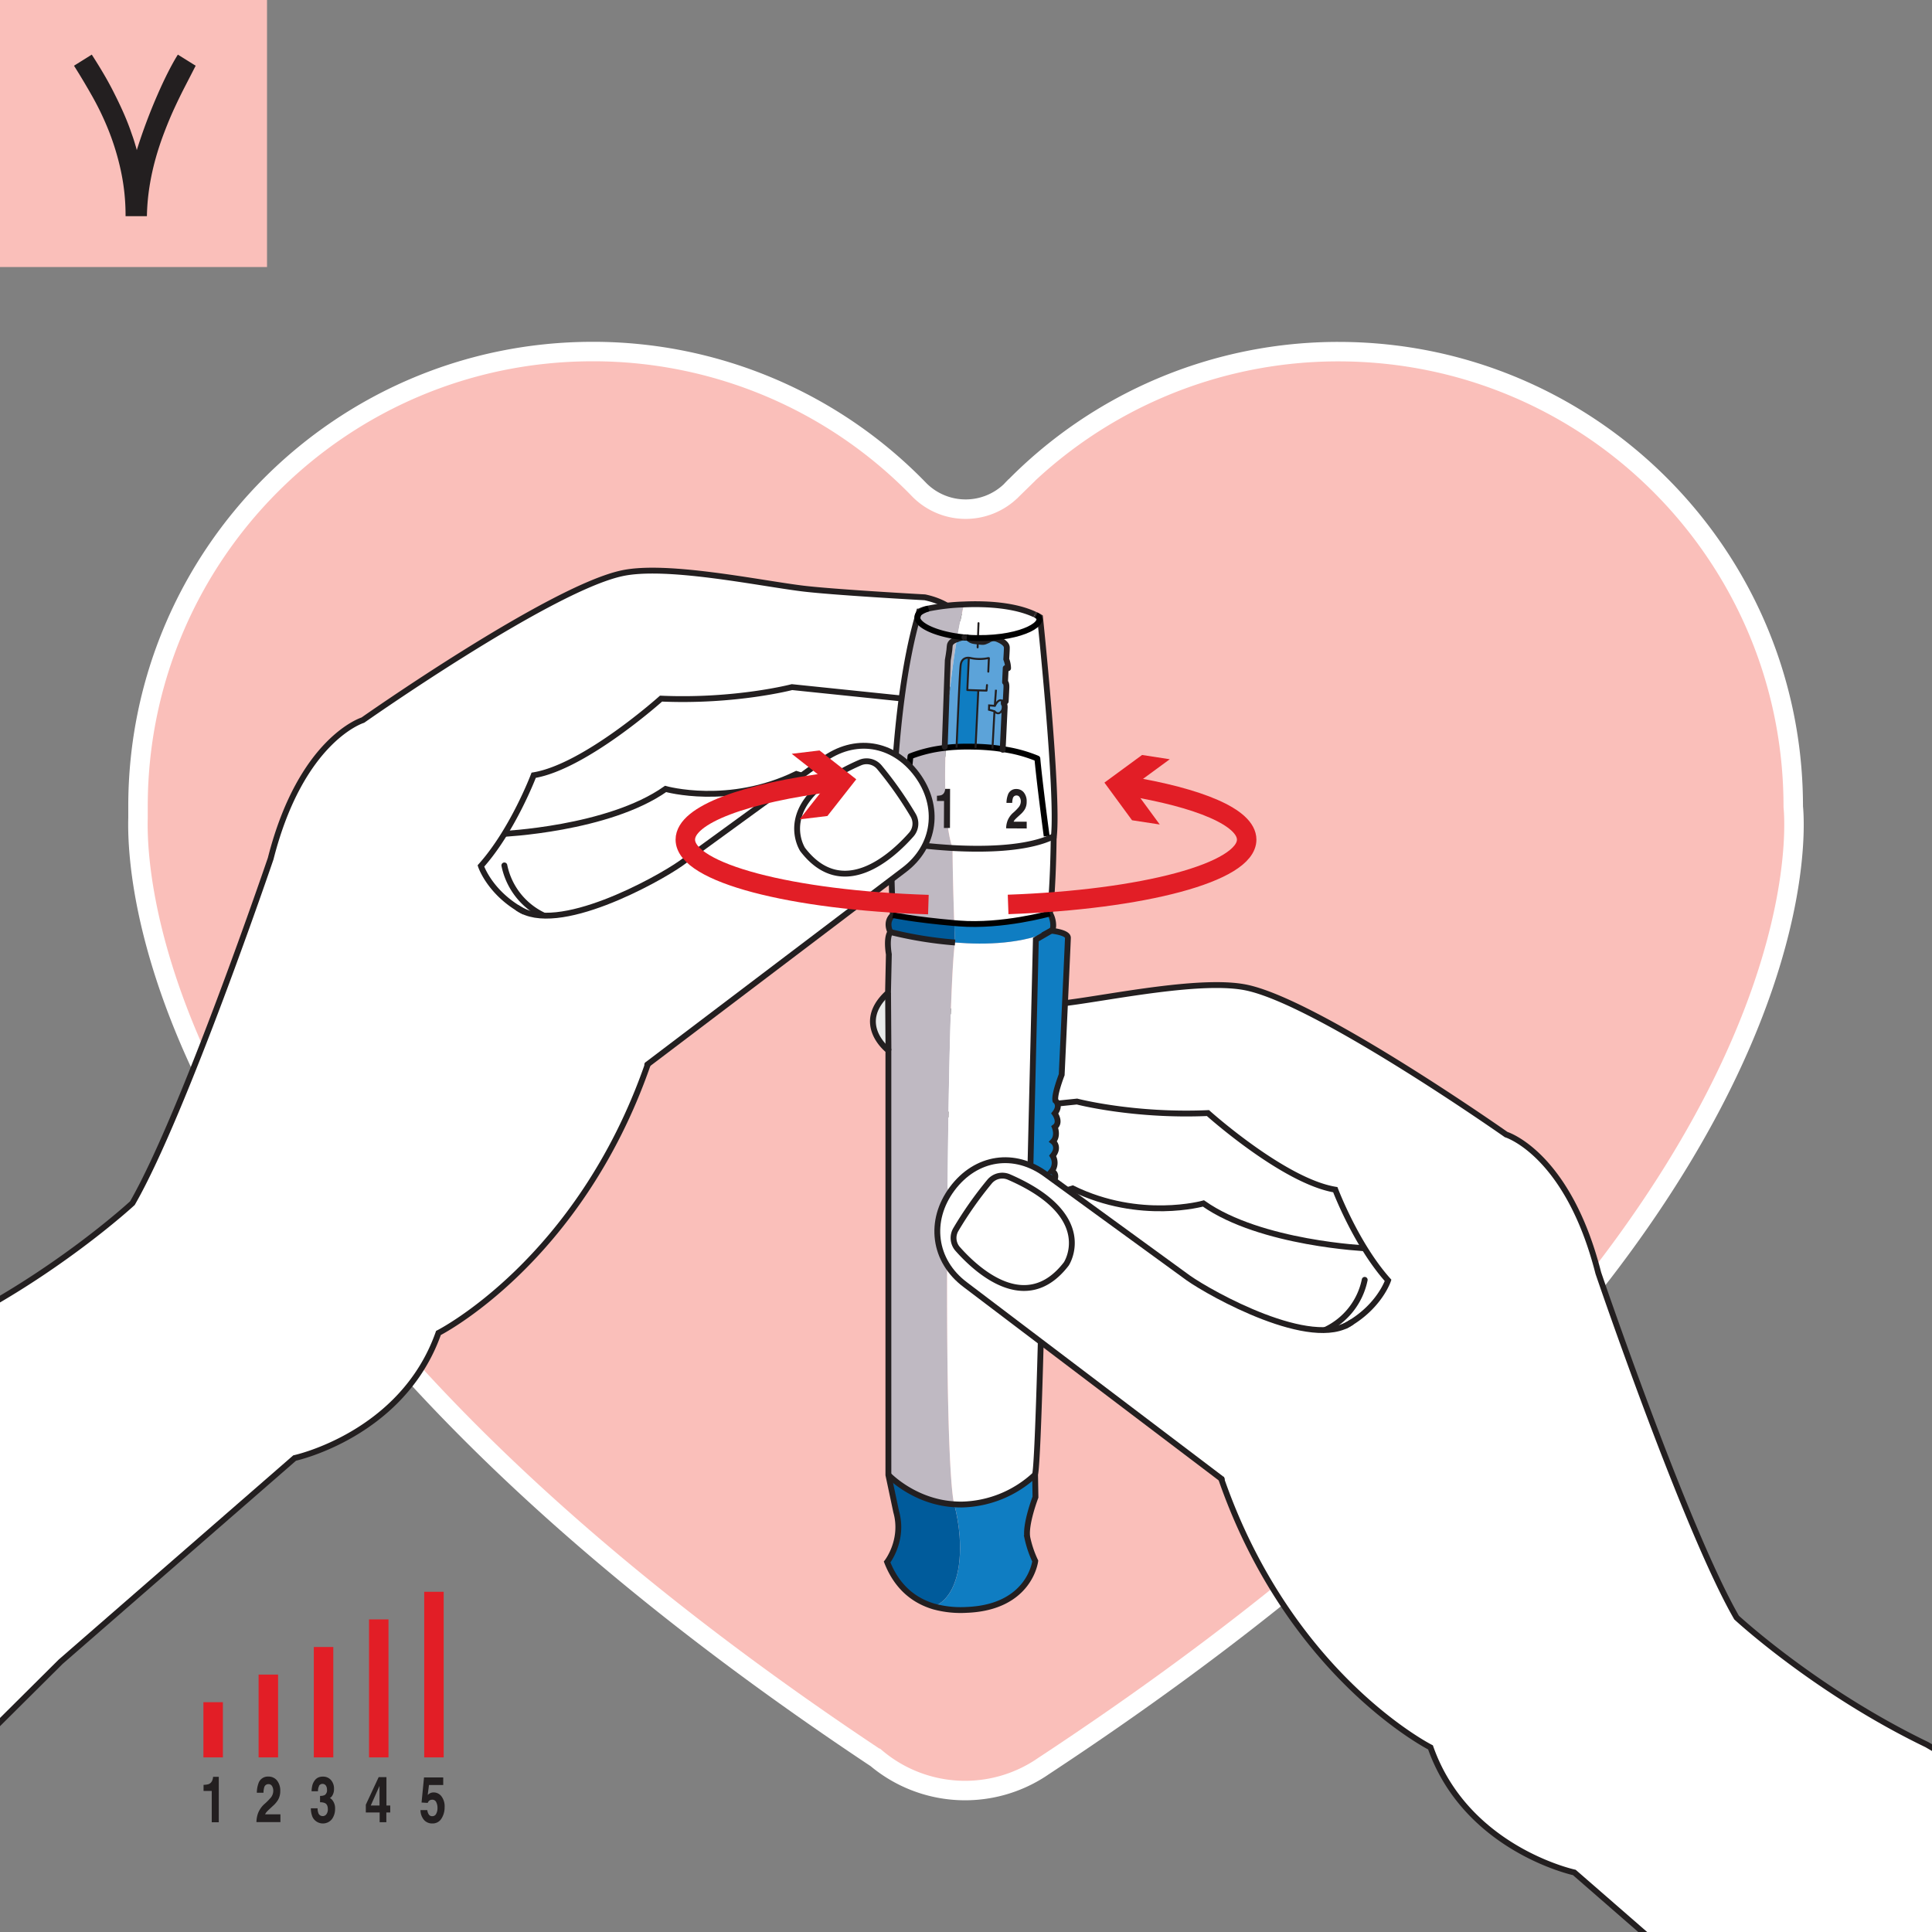 <svg id="Layer_1" data-name="Layer 1" xmlns="http://www.w3.org/2000/svg" xmlns:xlink="http://www.w3.org/1999/xlink" viewBox="0 0 992.13 992.13"><rect x="0" y="0" width="992.13" height="992.13" fill="#808080" stroke="none"/><defs><style>.cls-1,.cls-14,.cls-15,.cls-16,.cls-17,.cls-18,.cls-19,.cls-20,.cls-22{fill:none;}.cls-2{clip-path:url(#clip-path);}.cls-3,.cls-4{fill:#fabfba;}.cls-3{stroke:#fff;}.cls-14,.cls-15,.cls-22,.cls-3,.cls-6,.cls-7{stroke-miterlimit:10;}.cls-22,.cls-3{stroke-width:10px;}.cls-5{fill:#231f20;}.cls-11,.cls-21,.cls-6,.cls-7{fill:#fff;}.cls-6{stroke:#21376e;}.cls-18,.cls-19,.cls-20,.cls-21,.cls-6,.cls-7{stroke-linecap:round;}.cls-14,.cls-15,.cls-16,.cls-19,.cls-21,.cls-6,.cls-7{stroke-width:3px;}.cls-14,.cls-17,.cls-18,.cls-19,.cls-20,.cls-21,.cls-7{stroke:#231f20;}.cls-8{fill:#005b9b;}.cls-9{fill:#0f7dc2;}.cls-10{fill:#bfb9c2;}.cls-12{fill:#e9ebeb;}.cls-13{fill:#5ca3d9;}.cls-15,.cls-16{stroke:#010101;}.cls-16,.cls-18,.cls-19,.cls-21{stroke-linejoin:round;}.cls-17,.cls-20{stroke-miterlimit:22.93;}.cls-22{stroke:#e21e26;}.cls-23{fill:#e21e26;}</style><clipPath id="clip-path"><rect class="cls-1" width="992.13" height="992.13"/></clipPath></defs><g class="cls-2"><path class="cls-3" d="M920.88,414.24v-.11c0-129-104.55-233.55-233.55-233.55a233,233,0,0,0-167.21,70.5l-.06,0c-.27.28-.55.56-.77.84a33.48,33.48,0,0,1-47.11-.28,232.91,232.91,0,0,0-167.83-71.11c-128.93,0-233.48,104.55-233.48,233.55,0,1.72,0,3.38,0,5.11v.94c-1,38.22,12.61,239.21,379.2,482.81a70.87,70.87,0,0,0,84.72,4.72c.11-.11.28-.17.39-.28C937.32,642.84,922.21,427.35,920.88,414.24Z"/><rect class="cls-4" width="137.12" height="137.13"/><path class="cls-5" d="M64.48,111a108.22,108.22,0,0,0-2.35-23A130.49,130.49,0,0,0,56,67.55a145.65,145.65,0,0,0-8.53-17.94Q42.74,41.23,38,33.75l9.13-5.7q3.43,5.32,6.31,10.24T58.7,48q2.4,4.74,4.43,9.27t3.68,9.08q.56,1.61,1,2.88c.31.85.6,1.68.86,2.49s.51,1.65.77,2.52S70,76,70.24,77.1q2.27-7.26,5-14.53t5.59-13.79q2.82-6.49,5.56-11.87t4.95-8.86l9.14,5.7c-1.7,3.33-3.49,6.8-5.37,10.44s-3.74,7.44-5.57,11.4S86,63.68,84.35,68s-3.13,8.73-4.42,13.34A126.85,126.85,0,0,0,76.8,95.64,110.45,110.45,0,0,0,75.44,111Z"/><path class="cls-6" d="M243.74,490s54.59-2.36,84.06-23.14c0,0,50.89,8.86,85.52-8.07l13-57.31L317.41,376.85l-87.57,55.22L218,484.21Z"/><path class="cls-7" d="M259,444.41a36.44,36.44,0,0,0,20.36,25.79"/><path class="cls-7" d="M257.73,428.27s54.59-2.36,84.07-23.13c0,0,32.53,9.22,67.16-7.7,0,0,70.71,23,77.81-17.38,5.91-33.54-46.47-40.31-46.47-40.31L331.4,315.08,243.83,370.3,232,422.44Z"/><path class="cls-7" d="M-29.72,683.07C27.36,655.52,68,617.84,68,617.84c26.38-45.8,71-176.93,71-176.93,15.63-61.45,47.34-71.11,47.34-71.11s95.56-67.17,132.86-75.37c22.64-5,69.4,4.8,92.39,7.71,15.76,2,63.36,4.6,63.36,4.6,16.16,3.44,25.2,14.3,23.81,28.84a26.44,26.44,0,0,1-28.84,23.81l-63.22-6.54s-29,7.59-67.24,5.91c0,0-39,35-65.4,39.35,0,0-10.64,28.17-27.1,46.58,0,0,10.11,30.88,56.79,31.4l42.94,24.11-14.14,46.69C297.3,648.08,225.16,684.51,225.16,684.51c-18.44,52.31-73.86,64.23-73.86,64.23L31.18,853.32l-165.89,164.93L-190.34,947l44.43-196.15Z"/><path class="cls-6" d="M716,702.86S661.43,700.5,632,679.73c0,0-50.88,8.85-85.51-8.08l-13-57.31,108.9-24.67,87.57,55.22L741.73,697Z"/><path class="cls-7" d="M700.81,657.23A36.44,36.44,0,0,1,680.45,683"/><path class="cls-7" d="M702,641.09S647.44,638.73,618,618c0,0-32.53,9.23-67.16-7.7,0,0-70.71,23-77.82-17.37-5.9-33.55,46.48-40.32,46.48-40.32l108.9-24.67,87.57,55.22,11.81,52.15Z"/><path class="cls-7" d="M989.48,895.9c-57.08-27.55-97.71-65.24-97.71-65.24-26.38-45.8-71-176.93-71-176.93-15.64-61.45-47.34-71.11-47.34-71.11s-95.57-67.17-132.87-75.37c-22.63-5-69.39,4.8-92.38,7.72-15.76,2-63.37,4.59-63.37,4.59C468.68,523,459.64,533.86,461,548.4a26.44,26.44,0,0,0,28.84,23.81l63.23-6.54s29,7.59,67.24,5.92c0,0,39,35,65.4,39.34,0,0,10.64,28.17,27.1,46.58,0,0-10.11,30.88-56.79,31.4L613.09,713l14.14,46.69C662.46,860.91,734.6,897.33,734.6,897.33c18.44,52.31,73.86,64.23,73.86,64.23l120.12,104.58,165.89,164.93,55.63-71.26-44.43-196.15Z"/><path class="cls-8" d="M479.64,825c-13.86-4.08-20.61-14-24.08-22.87,0,0,8.77-11.21,4.65-25.82l-4-18.87s13.06,13.83,33.83,15.11C495.69,794.12,493.84,819.2,479.64,825Z"/><path class="cls-9" d="M479.64,825c14.2-5.75,16.05-30.83,10.42-52.45,1.34.08,2.71.13,4.06.11a56.93,56.93,0,0,0,37.47-15.39l.2,11.62s-5.53,14.4-4.12,21.06a53.92,53.92,0,0,0,4,11.75s-2.73,23.93-35.45,25.11A52.08,52.08,0,0,1,479.64,825Z"/><path class="cls-10" d="M490.06,772.5c-20.77-1.28-33.83-15.11-33.83-15.11V539.44l-.19-29.63.43-19.74s-1.51-8.25.78-11.45A202.51,202.51,0,0,0,490.43,484v.07s-3.08,11.31-4,146.41C485.64,762.87,490.06,772.5,490.06,772.5Z"/><path class="cls-11" d="M494.12,772.61c-1.35,0-2.72,0-4.06-.11,0,0-4.42-9.63-3.59-142,.89-135.1,4-146.41,4-146.41V484c16,1.32,34.9.66,49.38-6.05l-7.87,4.56-3.78,158a11.77,11.77,0,0,0,3.51,7.4c3.41,3.37,6.43-2.16,6.43-2.16,0,1.87-.34,5.12-2.67,5.78,0,0-2.1,98.33-3.84,105.66A56.93,56.93,0,0,1,494.12,772.61Z"/><path class="cls-9" d="M538.1,645.78s-3,5.53-6.43,2.16a11.77,11.77,0,0,1-3.51-7.4l3.78-158,7.87-4.56s8.63.81,8.56,3.67-3.19,70.28-3.19,70.28-4,10.31-3.22,13.31c0,0,3,2.36-.34,6.58,0,0,3.3,4.52,0,7,0,0,1.87,4.54-.88,7.41,0,0,3.59,2.8-.2,7.37a6.81,6.81,0,0,1-.53,7.91s4.3,1.08-.09,7.21c0,0,3.86,1.77.1,7.36,0,0,3.61,2.12.33,6.71,0,0,1.78,3.78-1.57,7.9,0,0,2,2.75.63,8.32l-1.39,5.53A11,11,0,0,1,538.1,645.78Z"/><path class="cls-12" d="M456.05,509.81l.19,29.63S438.5,525.87,456.05,509.81Z"/><path class="cls-8" d="M457.26,478.62s-2.82-5.1,1.28-8.7c0,0,10.71,2.3,31.49,4.11.24,5.54.37,9.35.4,10A202.51,202.51,0,0,1,457.26,478.62Z"/><path class="cls-10" d="M490,474c-20.78-1.81-31.49-4.11-31.49-4.11-.68-16.16-1-27.25-.37-37.86,0,0,1.39.25,3.87.62,5.26.79,15.44,2.12,27.13,2.8C489.21,447.8,489.7,463.83,490,474Z"/><path class="cls-9" d="M490.43,484c0-.61-.16-4.42-.4-10,.79,0,1.55.12,2.38.19,22.38,1.79,46.72-5.11,46.72-5.11,1.52,2,2.58,7.8.68,8.83C525.33,484.65,506.45,485.31,490.43,484Z"/><path class="cls-11" d="M492.41,474.22c-.83-.07-1.59-.15-2.38-.19-.33-10.2-.82-26.23-.86-38.55,15.54.85,33.75.48,46.81-3.93a47.11,47.11,0,0,0,5.19-2.12,6.79,6.79,0,0,1-.12,1.31s-.19,23.41-1.92,38.37C539.13,469.11,514.79,476,492.41,474.22Z"/><path class="cls-10" d="M491.39,328.26A445.37,445.37,0,0,0,485.62,384a70.76,70.76,0,0,0-18.07,4.33c-1.88,19.57-4.89,43.41-4.89,43.41l-.62,1c-2.48-.37-3.87-.62-3.87-.62s-.08-68.82,12.93-114.7c.37,3.64,8.64,7.8,20.54,9.5-.1.46-.16.88-.22,1.36Z"/><path class="cls-10" d="M462,432.68l.62-1s3-23.84,4.89-43.41A70.76,70.76,0,0,1,485.62,384c-.89,22.68.2,42.34,3.55,51.5C477.48,434.8,467.3,433.47,462,432.68Z"/><path class="cls-11" d="M514.89,384.7a73.16,73.16,0,0,1,17.82,4.82c1.28,13.85,4.78,39.84,4.78,39.84L536,431.55c-13.06,4.41-31.27,4.78-46.81,3.93-3.35-9.16-4.44-28.82-3.55-51.5,1.73-.22,3.61-.39,5.6-.48,2.79-.16,5.78-.18,9-.1l.79,0c3.14.09,6,.29,8.69.56C511.54,384.17,513.28,384.42,514.89,384.7Z"/><path class="cls-11" d="M536,431.55l1.51-2.19s-3.5-26-4.78-39.84a73.16,73.16,0,0,0-17.82-4.82l1-21.07a5.39,5.39,0,0,0-.09-1.51c-.11-.66-.37-.79-.37-.79v-.64a1.26,1.26,0,0,0,1-.51s.19-4.18.35-6.92-.69-2.94-.69-2.94l.33-7.23,1.23.07a13.3,13.3,0,0,0-.94-4.63s.35-5.06.28-6.1c-.06-1.79-2.46-3.39-5.1-4.35a5.11,5.11,0,0,0-4.6.73c-2.07.85-1.76,1.07-5.17.62l.05-1.78c23.44.23,36.34-8.27,29.88-11.78a16.89,16.89,0,0,1,2,1.06s9.48,89.89,7.12,112.5A47.11,47.11,0,0,1,536,431.55Z"/><path class="cls-13" d="M497.52,337.77c-1.06-.06-3.68.11-4.18,3.65-.32,2-1.22,21.34-2.12,42.08-2,.09-3.87.26-5.6.48a445.37,445.37,0,0,1,5.77-55.72l0,0c.52-.15,1-.34,1.42-.44a8,8,0,0,1,2.44-.47,0,0,0,0,1,.06,0l1.11.09,0,0a2.51,2.51,0,0,1,1.08.54c1.42,1.19,2.55,1.24,4.32,1.46a2.45,2.45,0,0,1,.27,0c3.41.45,3.1.23,5.17-.62a5.11,5.11,0,0,1,4.6-.73c2.64,1,5,2.56,5.1,4.35.07,1-.28,6.1-.28,6.1a13.3,13.3,0,0,1,.94,4.63l-1.23-.07-.33,7.23s.81.17.69,2.94-.35,6.92-.35,6.92a1.26,1.26,0,0,1-1,.51s-2-3.41-4.6,1.78l-2.92-.23-.08,2.22,2.82.79-1,18.75c-2.66-.27-5.55-.47-8.69-.56l1.39-28.91-5.64-.18.77-16.47Z"/><path class="cls-9" d="M500.2,383.4c-3.2-.08-6.19-.06-9,.1.9-20.74,1.8-40.09,2.12-42.08.5-3.54,3.12-3.71,4.18-3.65v.11l-.77,16.47,5.64.18L501,383.44Z"/><path class="cls-13" d="M509.68,384l1-18.75s2.84,3.61,4.77-2.59l.38-.54a5.39,5.39,0,0,1,.09,1.51l-1,21.07C513.28,384.42,511.54,384.17,509.68,384Z"/><path class="cls-13" d="M510.68,365.25l-2.82-.79.08-2.22,2.92.23c2.61-5.19,4.6-1.78,4.6-1.78v.64s.26.13.37.79l-.38.54C513.52,368.86,510.68,365.25,510.68,365.25Z"/><path class="cls-10" d="M491.64,326.86c-11.9-1.7-20.17-5.86-20.54-9.5.16-.71.36-1.32.53-2,.83-1.09,2.51-2,5.19-2.87A108.53,108.53,0,0,1,495,310.4C493.78,315.63,492.63,321.16,491.64,326.86Z"/><path class="cls-10" d="M471.63,315.4l.39-1.29a14.24,14.24,0,0,1,4.8-1.58C474.14,313.35,472.46,314.31,471.63,315.4Z"/><path class="cls-11" d="M492.84,327.78c-.42.1-.9.29-1.42.44.06-.48.12-.9.22-1.36,1.21.17,2.39.32,3.64.45A8,8,0,0,0,492.84,327.78Z"/><path class="cls-11" d="M502.2,327.65h-.58c-1.77,0-3.48-.1-5.14-.24l0,0a3.76,3.76,0,0,0-1.11-.09,0,0,0,0,0-.06,0c-1.25-.13-2.43-.28-3.64-.45,1-5.7,2.14-11.23,3.38-16.46,12-.54,26.33.42,36.4,5.17l.66.3C538.54,319.38,525.64,327.88,502.2,327.65Z"/><path class="cls-11" d="M496.45,327.39l-1.11-.09A3.76,3.76,0,0,1,496.45,327.39Z"/><path class="cls-11" d="M497.56,328a2.51,2.51,0,0,0-1.08-.54c1.66.14,3.37.19,5.14.24h.58l-.05,1.78a2.45,2.45,0,0,0-.27,0C500.11,329.19,499,329.14,497.56,328Z"/><path class="cls-14" d="M532.08,315.87a16.89,16.89,0,0,1,2,1.06s9.48,89.89,7.12,112.5a6.79,6.79,0,0,1-.12,1.31s-.19,23.41-1.92,38.37c1.52,2,2.58,7.8.68,8.83,0,0,8.63.81,8.56,3.67s-3.19,70.28-3.19,70.28-4,10.31-3.22,13.31c0,0,3,2.36-.34,6.58,0,0,3.3,4.52,0,7,0,0,1.87,4.54-.88,7.41,0,0,3.59,2.8-.2,7.37a6.81,6.81,0,0,1-.53,7.91s4.3,1.08-.09,7.21c0,0,3.86,1.77.1,7.36,0,0,3.61,2.12.33,6.71,0,0,1.78,3.78-1.57,7.9,0,0,2,2.75.63,8.32l-1.39,5.53a11,11,0,0,1,0,1.25c0,1.87-.34,5.12-2.67,5.78,0,0-2.1,98.33-3.84,105.66l.2,11.62s-5.53,14.4-4.12,21.06a53.92,53.92,0,0,0,4,11.75s-2.73,23.93-35.45,25.11A52.08,52.08,0,0,1,479.64,825c-13.86-4.08-20.61-14-24.08-22.87,0,0,8.77-11.21,4.65-25.82l-4-18.87V539.44s-17.74-13.57-.19-29.63l.43-19.74s-1.51-8.25.78-11.45c0,0-2.82-5.1,1.28-8.7-.68-16.16-1-27.25-.37-37.86,0,0-.08-68.82,12.93-114.7.16-.71.36-1.32.53-2l.39-1.29a14.24,14.24,0,0,1,4.8-1.58A108.53,108.53,0,0,1,495,310.4c12-.54,26.33.42,36.4,5.17"/><line class="cls-14" x1="456.05" y1="509.81" x2="456.24" y2="539.44"/><path class="cls-14" d="M539.81,477.94l-7.87,4.56-3.78,158a11.77,11.77,0,0,0,3.51,7.4c3.41,3.37,6.43-2.16,6.43-2.16"/><path class="cls-14" d="M456.23,757.39s13.06,13.83,33.83,15.11c1.34.08,2.71.13,4.06.11a56.93,56.93,0,0,0,37.47-15.39"/><path class="cls-14" d="M457.26,478.62A202.51,202.51,0,0,0,490.43,484"/><path class="cls-14" d="M458.17,432.06s1.39.25,3.87.62c5.26.79,15.44,2.12,27.13,2.8,15.54.85,33.75.48,46.81-3.93a47.11,47.11,0,0,0,5.19-2.12"/><path class="cls-15" d="M539.13,469.11s-24.34,6.9-46.72,5.11c-.83-.07-1.59-.15-2.38-.19-20.78-1.81-31.49-4.11-31.49-4.11"/><path class="cls-16" d="M537.49,429.36s-3.5-26-4.78-39.84a73.16,73.16,0,0,0-17.82-4.82c-1.61-.28-3.35-.53-5.21-.7-2.66-.27-5.55-.47-8.69-.56l-.79,0c-3.2-.08-6.19-.06-9,.1-2,.09-3.87.26-5.6.48a70.76,70.76,0,0,0-18.07,4.33c-1.88,19.57-4.89,43.41-4.89,43.41"/><path class="cls-17" d="M507.67,337.92a22,22,0,0,1-9.66-.09s-.17,0-.49-.06c-1.06-.06-3.68.11-4.18,3.65-.32,2-1.22,21.34-2.12,42.08,0,.17,0,.27,0,.44"/><polyline class="cls-18" points="497.51 337.88 496.74 354.35 502.38 354.53 506.61 354.65 506.85 351.79"/><polyline class="cls-17" points="500.97 384.12 500.99 383.44 502.38 354.53 502.38 354.36"/><path class="cls-17" d="M515.46,360.69s-2-3.41-4.6,1.78l-2.92-.23-.08,2.22,2.82.79s2.84,3.61,4.77-2.59"/><line class="cls-17" x1="511.46" y1="354.21" x2="510.86" y2="362.47"/><polyline class="cls-17" points="509.65 384.45 509.68 384 510.68 365.25"/><line class="cls-18" x1="507.51" y1="344.92" x2="507.82" y2="337.97"/><path class="cls-19" d="M496.48,327.41a2.51,2.51,0,0,1,1.08.54c1.42,1.19,2.55,1.24,4.32,1.46a2.45,2.45,0,0,1,.27,0c3.41.45,3.1.23,5.17-.62a5.11,5.11,0,0,1,4.6-.73c2.64,1,5,2.56,5.1,4.35.07,1-.28,6.1-.28,6.1a13.3,13.3,0,0,1,.94,4.63l-1.23-.07-.33,7.23s.81.17.69,2.94-.35,6.92-.35,6.92a1.26,1.26,0,0,1-1,.51v.64s.26.13.37.79a5.39,5.39,0,0,1,.09,1.51l-1,21.07V385"/><path class="cls-19" d="M495.34,327.3a3.76,3.76,0,0,1,1.11.09"/><path class="cls-19" d="M491.42,328.22c.52-.15,1-.34,1.42-.44a8,8,0,0,1,2.44-.47"/><path class="cls-19" d="M485.14,383.52l1.56-44.46s.91-4.94,1-7.3c.09-1.92,2-2.91,3.66-3.5"/><polyline class="cls-20" points="502.04 332.44 502.15 329.43 502.2 327.65 502.49 320"/><path class="cls-15" d="M495.28,327.31c-1.25-.13-2.43-.28-3.64-.45-11.9-1.7-20.17-5.86-20.54-9.5a2.68,2.68,0,0,1,.53-2c.83-1.09,2.51-2,5.19-2.87"/><path class="cls-19" d="M495.34,327.3a0,0,0,0,0-.06,0"/><path class="cls-15" d="M496.45,327.39l-1.11-.09"/><path class="cls-19" d="M496.48,327.41l0,0"/><path class="cls-15" d="M532.08,315.87c6.46,3.51-6.44,12-29.88,11.78h-.58c-1.77,0-3.48-.1-5.14-.24"/><path class="cls-14" d="M531.42,315.57l.66.3"/><path class="cls-5" d="M487.83,425.19h-3.11l.07-13.86-3.64,0,0-2.69a10.2,10.2,0,0,0,2-.24,2.73,2.73,0,0,0,1.5-1.05,3.87,3.87,0,0,0,.6-1.43,4.12,4.12,0,0,0,.12-.81h2.52Z"/><path class="cls-5" d="M523.59,409.36a1.74,1.74,0,0,0-1.55-.86,1.87,1.87,0,0,0-1.89,1.34,8.64,8.64,0,0,0-.35,2.47l-2.95,0a12.26,12.26,0,0,1,.73-4.14,4.35,4.35,0,0,1,4.33-3A4.8,4.8,0,0,1,525.8,407a7.12,7.12,0,0,1,1.42,4.68,7.55,7.55,0,0,1-1,4,11.81,11.81,0,0,1-2.21,2.56l-1.22,1.11c-.77.7-1.29,1.21-1.57,1.52a4.36,4.36,0,0,0-.71,1.09l6.73,0v3.48l-10.57-.06a11.75,11.75,0,0,1,.73-3.94,10.63,10.63,0,0,1,3.09-4.24,24.9,24.9,0,0,0,2.72-2.79,4.85,4.85,0,0,0,1-2.88A3.86,3.86,0,0,0,523.59,409.36Z"/><path class="cls-7" d="M693.86,679.15c-20.08,14.24-71.85-14.57-83.71-22.94l-3.1-2.26h0l-69.7-50.71c-16.38-12.21-36.18-9.16-48.39,7.22s-9.64,37,6.75,49.27l131.69,99.8"/><path class="cls-21" d="M508.17,606.78a192,192,0,0,0-17.31,24.6,8.53,8.53,0,0,0,.95,10c9.58,10.83,35.12,34.57,55.76,7.67,0,0,16.38-24.69-29.4-44.6A8.52,8.52,0,0,0,508.17,606.78Z"/><path class="cls-7" d="M265.89,466.33c20.09,14.24,71.86-14.58,83.72-22.95l3.1-2.25h0l69.71-50.71c16.38-12.21,36.18-9.16,48.39,7.22s9.63,37.05-6.75,49.26L332.38,546.7"/><path class="cls-21" d="M451.59,394a192,192,0,0,1,17.31,24.6,8.53,8.53,0,0,1-.95,10c-9.58,10.83-35.12,34.57-55.76,7.67,0,0-16.38-24.69,29.39-44.61A8.55,8.55,0,0,1,451.59,394Z"/><path class="cls-22" d="M476.75,464.53c-70.47-2.21-124.82-16.3-124.82-33.36,0-12.87,30.95-24.05,76.41-29.71"/><polygon class="cls-23" points="410.6 420.76 425.42 401.9 406.56 387.09 420.85 385.38 439.71 400.19 424.89 419.04 410.6 420.76"/><path class="cls-22" d="M578.45,403.55c37.33,6.09,61.75,16.19,61.75,27.62C640.2,448,587,462,517.69,464.45"/><polygon class="cls-23" points="595.56 423.4 581.37 404.07 600.71 389.89 586.48 387.7 567.15 401.89 581.33 421.22 595.56 423.4"/><line class="cls-22" x1="109.46" y1="902.46" x2="109.46" y2="874.12"/><line class="cls-22" x1="137.8" y1="902.46" x2="137.8" y2="859.94"/><line class="cls-22" x1="166.15" y1="902.46" x2="166.15" y2="845.77"/><line class="cls-22" x1="194.5" y1="902.46" x2="194.5" y2="831.6"/><line class="cls-22" x1="222.84" y1="902.46" x2="222.84" y2="817.42"/><path class="cls-5" d="M112.35,935.78h-3.61V919.69h-4.21v-3.12a11.57,11.57,0,0,0,2.33-.29,3.14,3.14,0,0,0,1.73-1.22,4.36,4.36,0,0,0,.69-1.67,5,5,0,0,0,.14-.94h2.93Z"/><path class="cls-5" d="M139.7,917.2a2,2,0,0,0-1.8-1,2.17,2.17,0,0,0-2.19,1.56,10.15,10.15,0,0,0-.4,2.86h-3.42a14.31,14.31,0,0,1,.83-4.81,5,5,0,0,1,5-3.49,5.56,5.56,0,0,1,4.53,2,8.31,8.31,0,0,1,1.67,5.43,8.87,8.87,0,0,1-1.18,4.6,13.75,13.75,0,0,1-2.56,3l-1.41,1.3c-.88.81-1.48,1.4-1.81,1.77a5.13,5.13,0,0,0-.82,1.27H144v4H131.69a13.93,13.93,0,0,1,.83-4.59,12.38,12.38,0,0,1,3.56-4.94,29.57,29.57,0,0,0,3.15-3.24,5.65,5.65,0,0,0,1.1-3.35A4.45,4.45,0,0,0,139.7,917.2Z"/><path class="cls-5" d="M163.88,917.1a5.28,5.28,0,0,0-.57,2.75H160a15.27,15.27,0,0,1,.46-3.3,7.72,7.72,0,0,1,1.36-2.52,4.52,4.52,0,0,1,1.64-1.25,5.65,5.65,0,0,1,2.34-.44,5.34,5.34,0,0,1,4.14,1.73,6.62,6.62,0,0,1,1.58,4.64,6.15,6.15,0,0,1-.94,3.48,3.4,3.4,0,0,1-1.24,1.2c.32,0,.79.36,1.39,1.08a6.72,6.72,0,0,1,1.34,4.44,8.81,8.81,0,0,1-1.57,5.2,5.94,5.94,0,0,1-10-1,11.93,11.93,0,0,1-.87-4.5h3.46a6.71,6.71,0,0,0,.35,2.32,2.33,2.33,0,0,0,2.33,1.68,2.28,2.28,0,0,0,1.81-.92,4,4,0,0,0,.77-2.66c0-1.54-.47-2.56-1.43-3.07a5.7,5.7,0,0,0-2.57-.44v-3.28a5.36,5.36,0,0,0,2.4-.43,2.91,2.91,0,0,0,1.17-2.74,3.64,3.64,0,0,0-.6-2.17,2.12,2.12,0,0,0-3.51.19Z"/><path class="cls-5" d="M200.4,927.17v3.59h-2v5h-3.44v-5h-7.1v-4l6.59-14.15h4v14.57Zm-10,0h4.49V917.1Z"/><path class="cls-5" d="M222,924.2a2.93,2.93,0,0,0-1.11.2,2.55,2.55,0,0,0-1.25,1.44l-3.16-.2,1.26-12.88h9.87v3.89h-7.32l-.65,5.1a7.2,7.2,0,0,1,1.28-.92,4.34,4.34,0,0,1,1.86-.37,5,5,0,0,1,3.88,1.95,8.5,8.5,0,0,1,1.66,5.66,10.6,10.6,0,0,1-1.6,5.78,5.26,5.26,0,0,1-4.76,2.54,5.48,5.48,0,0,1-4.21-1.79,7.91,7.91,0,0,1-1.82-5.06h3.5a5,5,0,0,0,.81,2.3,2,2,0,0,0,1.73.82,2.16,2.16,0,0,0,2-1.2,6,6,0,0,0,.69-3,6.53,6.53,0,0,0-.64-3A2.13,2.13,0,0,0,222,924.2Z"/></g></svg>